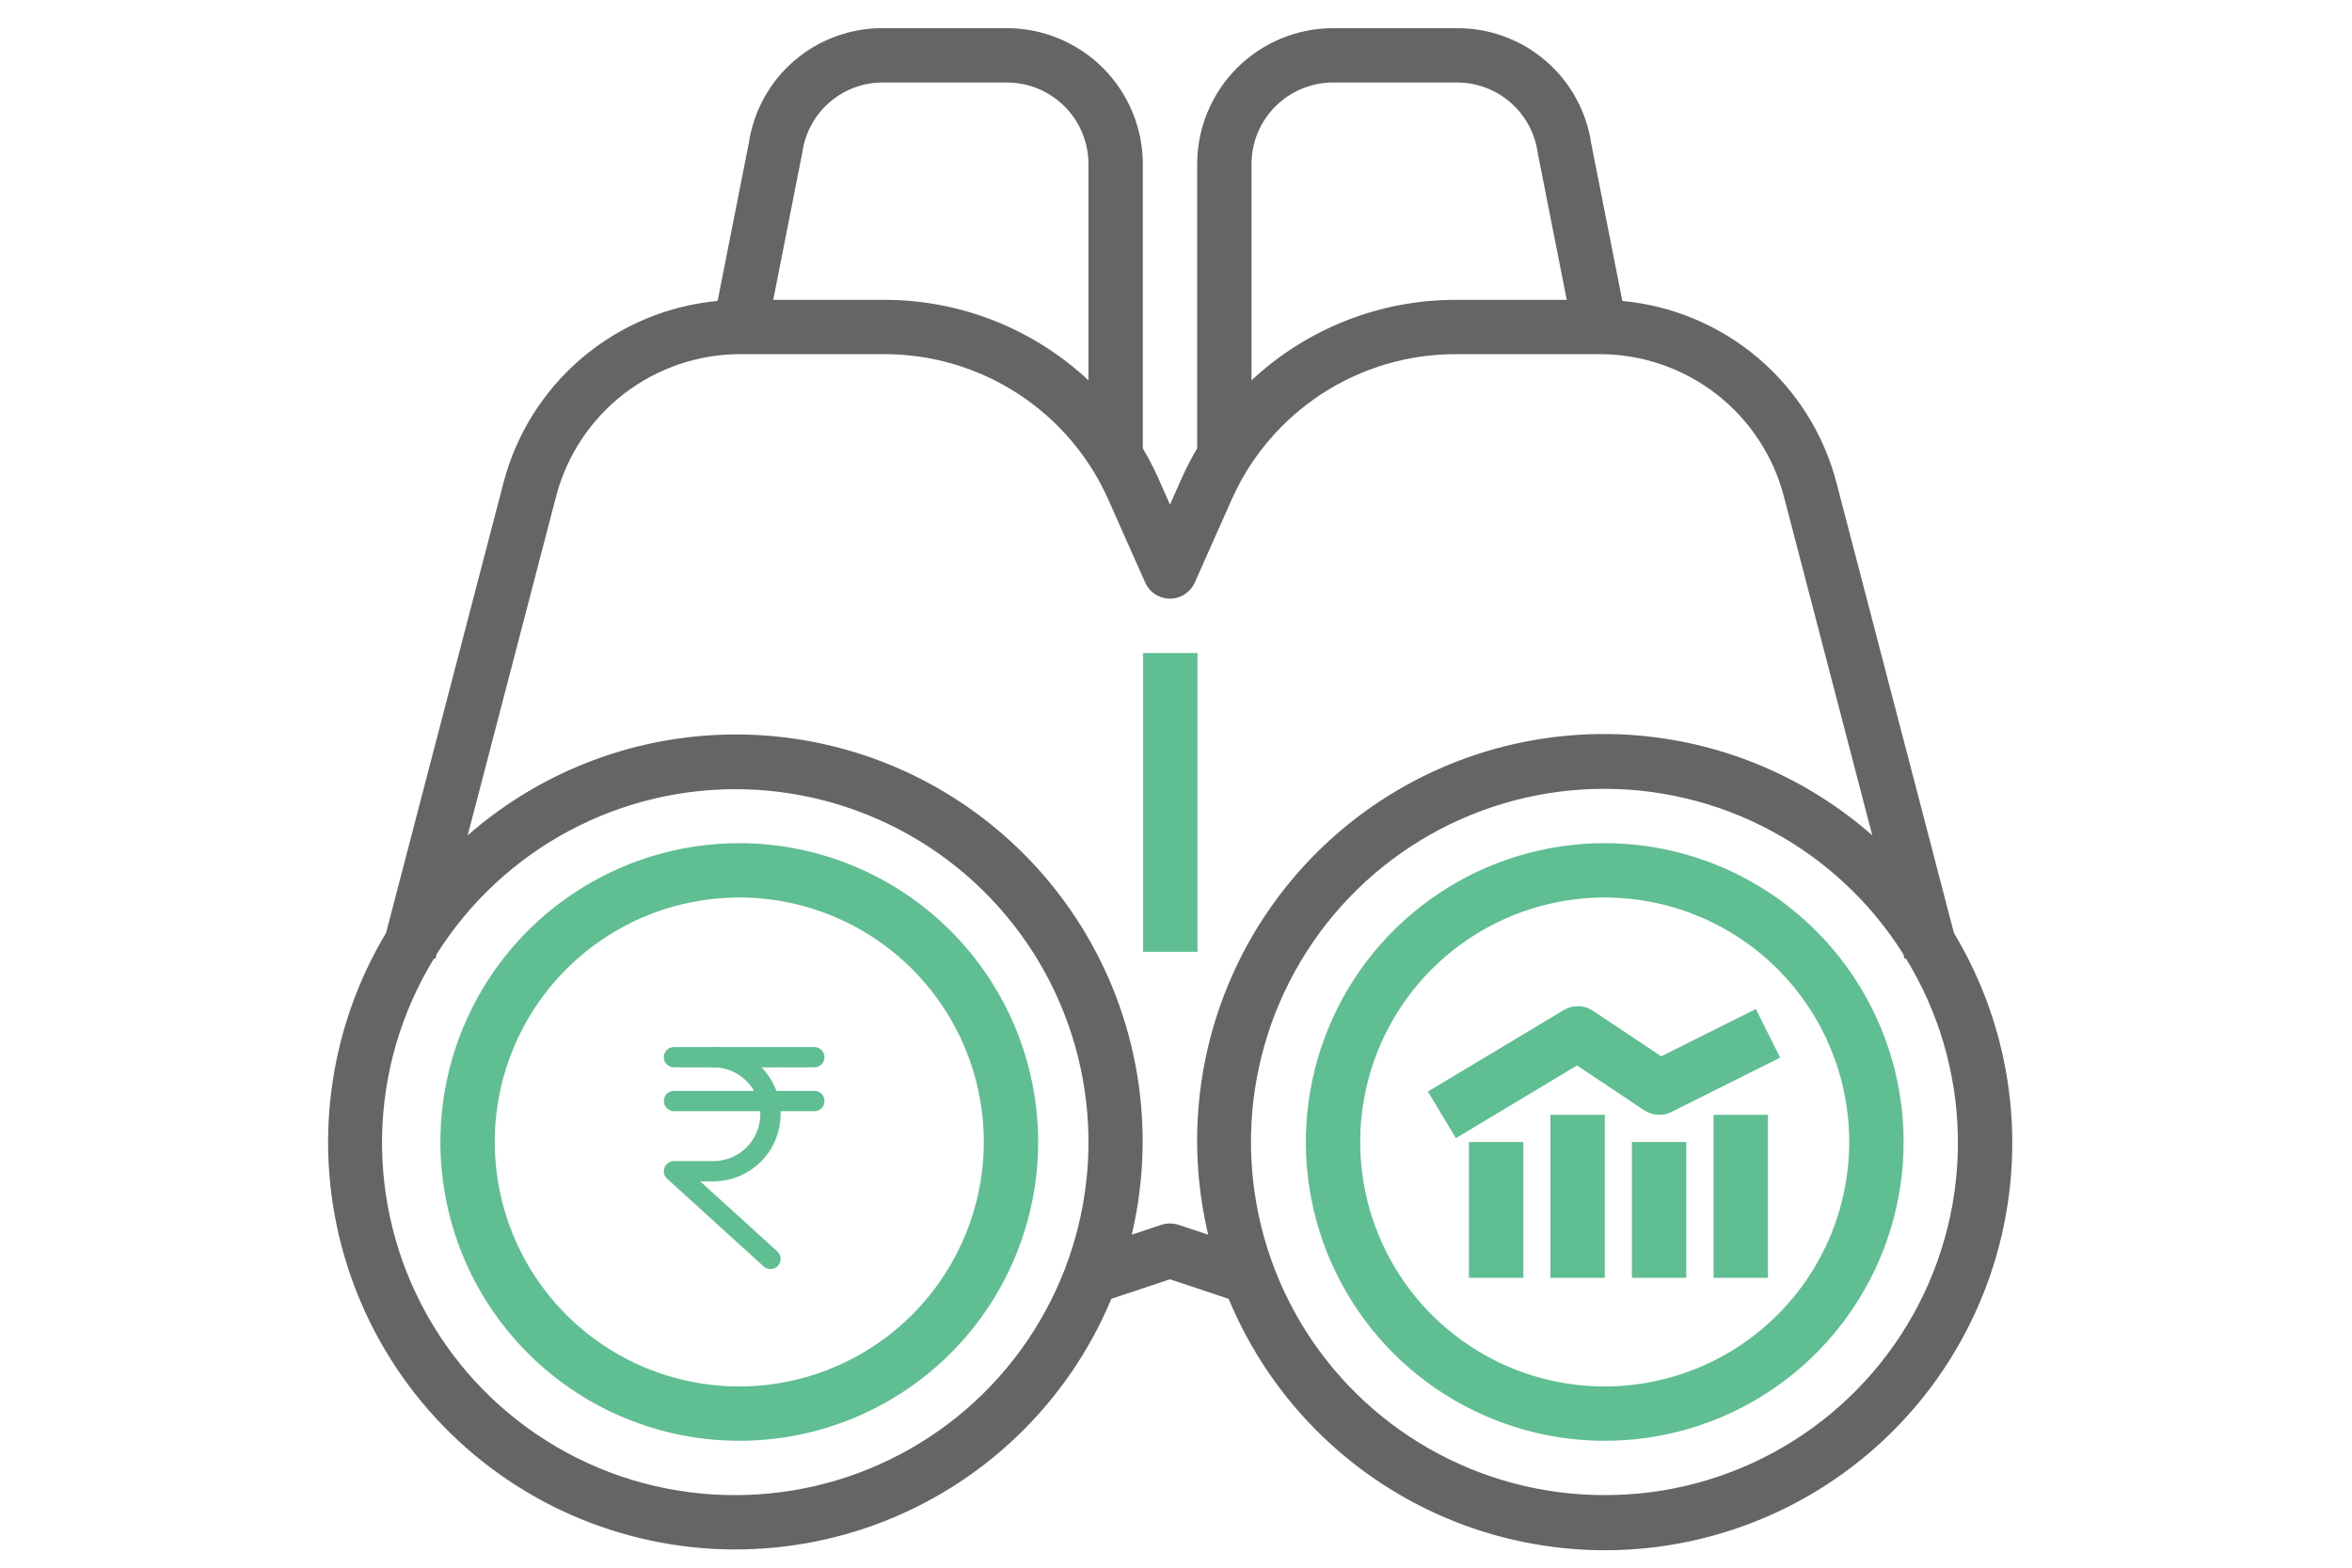 <svg width="33" height="22" viewBox="0 0 33 30" fill="none" xmlns="http://www.w3.org/2000/svg">
<path d="M8.144 16.135C7.013 16.135 5.908 16.47 4.967 17.099C4.027 17.727 3.294 18.62 2.861 19.665C2.428 20.71 2.315 21.86 2.536 22.969C2.756 24.078 3.301 25.097 4.101 25.897C4.9 26.697 5.919 27.241 7.029 27.462C8.138 27.683 9.288 27.569 10.333 27.137C11.377 26.704 12.271 25.971 12.899 25.03C13.527 24.09 13.863 22.984 13.863 21.853C13.861 20.337 13.258 18.884 12.186 17.812C11.114 16.74 9.66 16.137 8.144 16.135ZM8.144 26.532C7.219 26.532 6.314 26.258 5.545 25.744C4.775 25.23 4.176 24.499 3.822 23.644C3.468 22.789 3.375 21.848 3.555 20.941C3.736 20.033 4.182 19.199 4.836 18.545C5.49 17.891 6.324 17.445 7.231 17.265C8.139 17.084 9.08 17.177 9.935 17.531C10.79 17.885 11.52 18.485 12.034 19.254C12.549 20.023 12.823 20.928 12.823 21.853C12.822 23.094 12.328 24.283 11.451 25.16C10.574 26.037 9.385 26.531 8.144 26.532Z" fill="#5FBF92"/>
<path d="M24.703 16.135C23.572 16.135 22.466 16.47 21.526 17.099C20.585 17.727 19.852 18.62 19.42 19.665C18.987 20.71 18.874 21.86 19.094 22.969C19.315 24.078 19.86 25.097 20.659 25.897C21.459 26.697 22.478 27.241 23.587 27.462C24.697 27.683 25.846 27.569 26.891 27.137C27.936 26.704 28.829 25.971 29.457 25.03C30.086 24.09 30.421 22.984 30.421 21.853C30.419 20.337 29.817 18.884 28.744 17.812C27.672 16.74 26.219 16.137 24.703 16.135ZM24.703 26.532C23.777 26.532 22.873 26.258 22.104 25.744C21.334 25.23 20.734 24.499 20.38 23.644C20.026 22.789 19.933 21.848 20.114 20.941C20.294 20.033 20.74 19.199 21.395 18.545C22.049 17.891 22.883 17.445 23.79 17.265C24.698 17.084 25.638 17.177 26.493 17.531C27.348 17.885 28.079 18.485 28.593 19.254C29.107 20.023 29.381 20.928 29.381 21.853C29.38 23.094 28.887 24.283 28.01 25.16C27.133 26.037 25.943 26.531 24.703 26.532Z" fill="#5FBF92"/>
<path d="M25.784 20.214L24.476 19.342C24.394 19.287 24.298 19.257 24.2 19.254C24.101 19.252 24.004 19.278 23.92 19.329L21.32 20.888L21.855 21.78L24.172 20.389L25.458 21.247C25.535 21.297 25.623 21.327 25.715 21.333C25.806 21.338 25.897 21.32 25.979 21.279L28.059 20.239L27.594 19.309L25.784 20.214Z" fill="#5FBF92"/>
<path d="M24.704 21.334H23.664V24.453H24.704V21.334Z" fill="#5FBF92"/>
<path d="M23.145 21.854H22.105V24.453H23.145V21.854Z" fill="#5FBF92"/>
<path d="M26.262 21.854H25.223V24.453H26.262V21.854Z" fill="#5FBF92"/>
<path d="M27.825 21.334H26.785V24.453H27.825V21.334Z" fill="#5FBF92"/>
<path d="M29.136 9.235C28.893 8.305 28.369 7.473 27.637 6.851C26.904 6.229 25.997 5.848 25.04 5.759L24.445 2.749C24.355 2.133 24.045 1.57 23.573 1.164C23.101 0.758 22.498 0.536 21.875 0.539H19.504C18.815 0.54 18.154 0.814 17.667 1.301C17.18 1.789 16.906 2.449 16.905 3.138V8.58C16.799 8.759 16.703 8.944 16.617 9.133L16.385 9.656L16.153 9.133C16.067 8.944 15.971 8.759 15.865 8.58V3.138C15.864 2.449 15.59 1.789 15.103 1.301C14.616 0.814 13.955 0.54 13.266 0.539H10.895C10.276 0.535 9.676 0.753 9.205 1.155C8.734 1.556 8.423 2.114 8.329 2.726L7.73 5.759C6.773 5.848 5.866 6.229 5.133 6.851C4.401 7.473 3.877 8.305 3.634 9.235L1.386 17.854C0.835 18.772 0.48 19.794 0.342 20.857C0.204 21.919 0.287 22.997 0.585 24.026C0.883 25.055 1.389 26.011 2.073 26.835C2.757 27.659 3.603 28.334 4.56 28.816C5.516 29.298 6.561 29.578 7.63 29.639C8.699 29.699 9.77 29.538 10.774 29.167C11.778 28.795 12.695 28.22 13.467 27.478C14.24 26.736 14.851 25.843 15.263 24.855L16.385 24.481L17.507 24.855C17.918 25.846 18.528 26.741 19.3 27.485C20.072 28.229 20.99 28.806 21.995 29.179C23.001 29.552 24.072 29.714 25.143 29.654C26.213 29.594 27.26 29.314 28.218 28.831C29.175 28.348 30.023 27.672 30.707 26.847C31.391 26.021 31.898 25.063 32.195 24.033C32.492 23.003 32.574 21.922 32.434 20.859C32.295 19.796 31.937 18.773 31.384 17.854L29.136 9.235ZM17.945 3.138C17.945 2.725 18.109 2.328 18.402 2.036C18.694 1.744 19.091 1.579 19.504 1.579H21.875C22.252 1.578 22.617 1.715 22.901 1.963C23.186 2.211 23.37 2.554 23.421 2.927L23.976 5.738H21.843C20.395 5.739 19.002 6.29 17.945 7.278V3.138ZM9.353 2.905C9.407 2.535 9.593 2.197 9.876 1.954C10.159 1.71 10.521 1.577 10.895 1.579H13.266C13.679 1.579 14.076 1.744 14.368 2.036C14.66 2.328 14.825 2.725 14.825 3.138V7.278C13.768 6.29 12.375 5.739 10.927 5.738H8.794L9.353 2.905ZM8.067 28.611C6.867 28.614 5.687 28.296 4.651 27.69C3.614 27.085 2.758 26.213 2.171 25.166C1.584 24.119 1.287 22.934 1.31 21.734C1.334 20.534 1.678 19.362 2.306 18.339L2.332 18.346L2.355 18.258C2.981 17.264 3.855 16.45 4.892 15.897C5.928 15.344 7.091 15.071 8.266 15.105C9.44 15.139 10.585 15.479 11.588 16.09C12.591 16.702 13.417 17.565 13.985 18.594C14.552 19.622 14.842 20.781 14.825 21.956C14.807 23.131 14.484 24.281 13.886 25.292C13.289 26.304 12.438 27.142 11.417 27.724C10.397 28.306 9.242 28.612 8.067 28.611ZM17.116 23.628L16.549 23.439C16.443 23.404 16.327 23.404 16.22 23.439L15.653 23.628C16.033 22.023 15.892 20.338 15.252 18.818C14.611 17.297 13.504 16.02 12.09 15.169C10.677 14.319 9.029 13.939 7.386 14.086C5.742 14.233 4.188 14.898 2.948 15.986L4.64 9.498C4.844 8.719 5.299 8.029 5.937 7.537C6.574 7.045 7.356 6.778 8.161 6.777H10.927C11.832 6.778 12.717 7.041 13.476 7.534C14.235 8.027 14.835 8.729 15.203 9.556L15.91 11.147C15.951 11.239 16.017 11.317 16.102 11.372C16.186 11.427 16.284 11.456 16.385 11.456C16.485 11.456 16.584 11.427 16.668 11.372C16.752 11.317 16.819 11.239 16.86 11.147L17.567 9.556C17.935 8.729 18.535 8.027 19.294 7.534C20.052 7.041 20.938 6.778 21.843 6.777H24.609C25.414 6.778 26.196 7.045 26.833 7.537C27.47 8.029 27.926 8.719 28.13 9.498L29.822 15.986C28.582 14.895 27.028 14.227 25.383 14.078C23.738 13.93 22.089 14.309 20.674 15.16C19.259 16.011 18.151 17.291 17.512 18.813C16.872 20.335 16.734 22.022 17.116 23.628ZM24.703 28.611C23.527 28.613 22.37 28.308 21.349 27.726C20.326 27.144 19.474 26.306 18.875 25.293C18.277 24.281 17.953 23.13 17.935 21.954C17.918 20.778 18.207 19.618 18.775 18.588C19.343 17.559 20.17 16.695 21.174 16.083C22.179 15.471 23.325 15.131 24.501 15.098C25.676 15.064 26.84 15.338 27.878 15.893C28.915 16.447 29.789 17.262 30.415 18.258L30.438 18.346L30.464 18.339C31.092 19.362 31.436 20.534 31.459 21.734C31.483 22.934 31.186 24.119 30.599 25.166C30.012 26.213 29.155 27.085 28.119 27.69C27.082 28.296 25.903 28.614 24.703 28.611Z" fill="#656565"/>
<path d="M16.911 12.496H15.871V18.214H16.911V12.496Z" fill="#5FBF92"/>
<path d="M6.895 21.07H9.58" stroke="#5FBF92" stroke-width="0.388" stroke-linecap="round" stroke-linejoin="round"/>
<path d="M6.895 20.231H9.58" stroke="#5FBF92" stroke-width="0.388" stroke-linecap="round" stroke-linejoin="round"/>
<path d="M7.65 20.231C7.939 20.231 8.217 20.346 8.421 20.55C8.626 20.755 8.741 21.032 8.741 21.322C8.741 21.611 8.626 21.889 8.421 22.093C8.217 22.298 7.939 22.413 7.65 22.413H6.895L8.741 24.091" stroke="#5FBF92" stroke-width="0.388" stroke-linecap="round" stroke-linejoin="round"/>
</svg>

